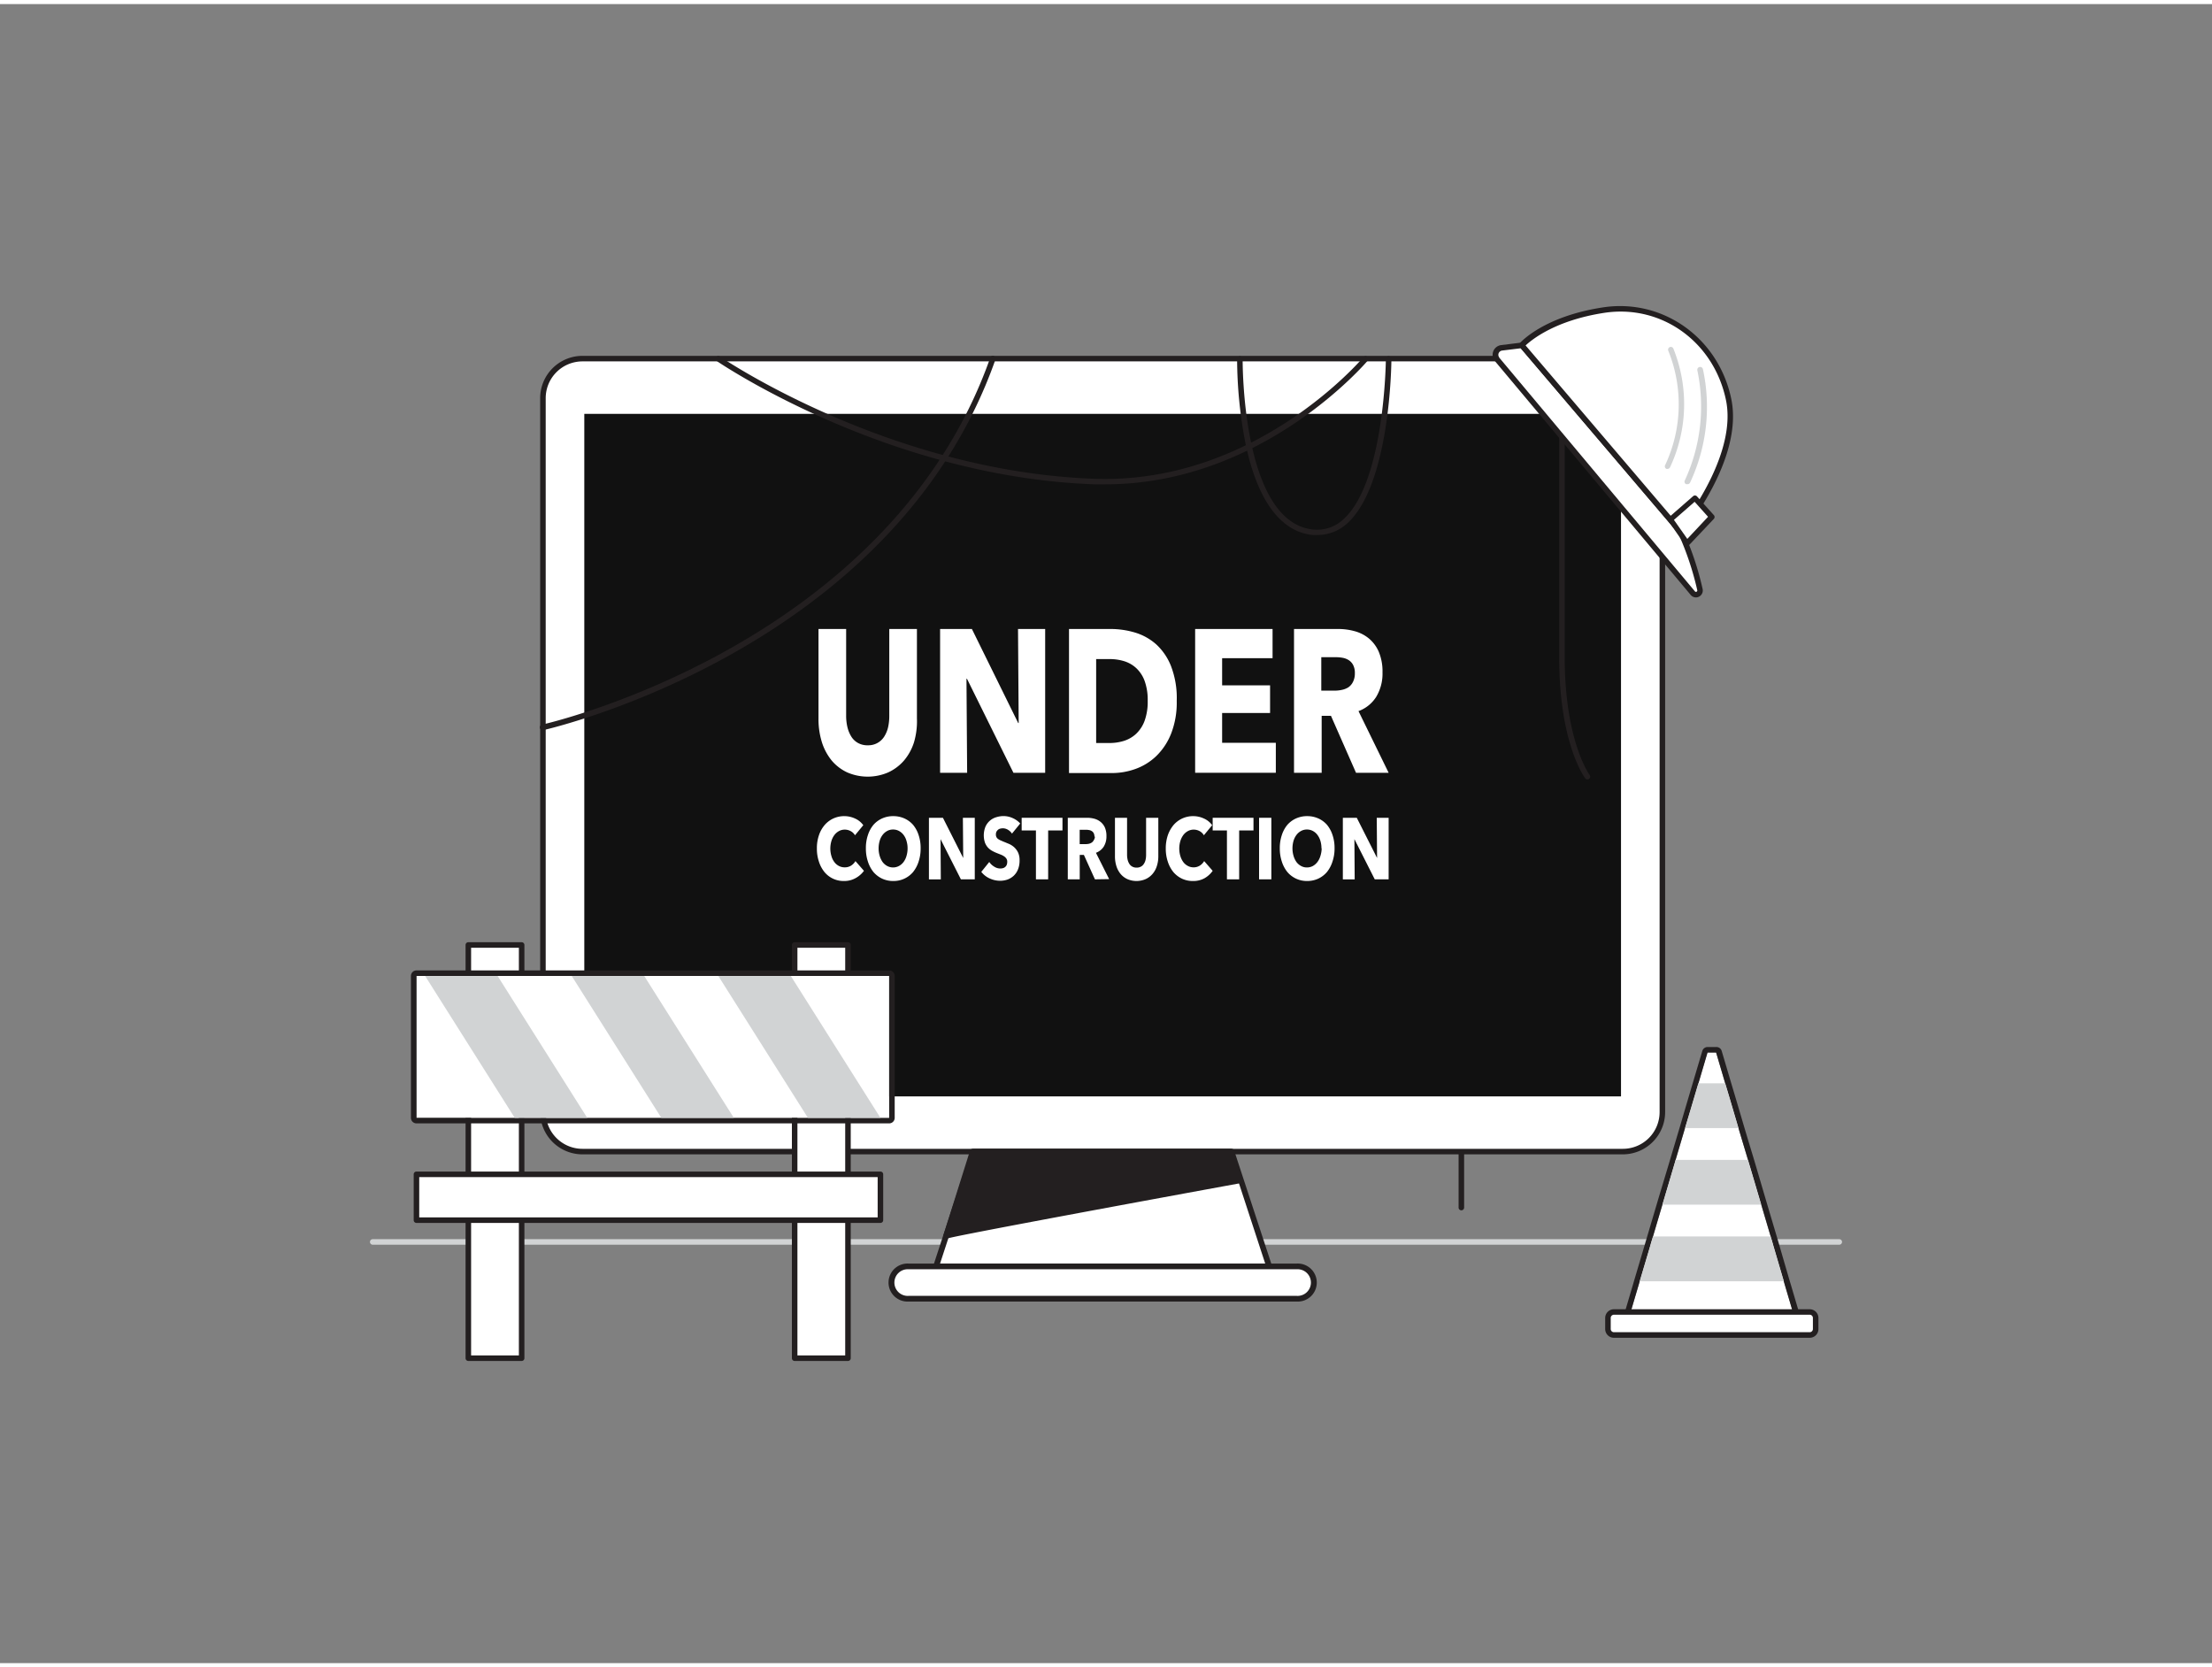 <svg xmlns="http://www.w3.org/2000/svg" viewBox="0 0 400 300" width="406" height="306" class="illustration"><rect x="0" y="0" width="400" height="300" fill="#808080" stroke="none"/><g id="_167_under_constructions_flatline" data-name="#167_under_constructions_flatline"><path d="M264.26,218.12a.5.5,0,0,1-.5-.5V184.36a.5.5,0,0,1,.5-.5.5.5,0,0,1,.5.5v33.26A.5.5,0,0,1,264.26,218.12Z" fill="#231f20"></path><path d="M332.6,224.34H67.4a.51.51,0,0,1-.5-.5.5.5,0,0,1,.5-.5H332.6a.5.5,0,0,1,.5.5A.51.51,0,0,1,332.6,224.34Z" fill="#d1d3d4"></path><rect x="98.18" y="64.11" width="202.43" height="143.39" rx="7.15" fill="#fff"></rect><path d="M293.46,208H105.32a7.65,7.65,0,0,1-7.64-7.65V71.26a7.65,7.65,0,0,1,7.64-7.65H293.46a7.66,7.66,0,0,1,7.65,7.65V200.35A7.66,7.66,0,0,1,293.46,208ZM105.32,64.61a6.65,6.65,0,0,0-6.64,6.65V200.35a6.65,6.65,0,0,0,6.64,6.65H293.46a6.65,6.65,0,0,0,6.65-6.65V71.26a6.65,6.65,0,0,0-6.65-6.65Z" fill="#231f20"></path><rect x="105.66" y="74.1" width="187.47" height="123.42" fill="#111"></rect><polygon points="229.51 228.26 169.27 228.26 176.08 207.5 222.71 207.5 229.51 228.26" fill="#fff"></polygon><path d="M229.51,228.78H169.27a.52.52,0,0,1-.42-.22.53.53,0,0,1-.07-.46l6.81-20.76a.52.52,0,0,1,.49-.35H222.7a.5.5,0,0,1,.49.35L230,228.1a.47.47,0,0,1-.07.46A.5.5,0,0,1,229.51,228.78Zm-59.53-1H228.8L222.33,208H176.46Z" fill="#231f20"></path><rect x="161.37" y="228.26" width="76.04" height="5.85" rx="2.92" fill="#fff"></rect><path d="M234.49,234.62H164.3a3.44,3.44,0,1,1,0-6.87h70.19a3.44,3.44,0,1,1,0,6.87Zm-70.19-5.84a2.41,2.41,0,1,0,0,4.81h70.19a2.41,2.41,0,1,0,0-4.81Z" fill="#231f20"></path><path d="M171.08,222.76c1-.52,53.13-10,53.13-10l-1.71-5.21H175.87Z" fill="#231f20"></path><path d="M171.07,223.27a.47.47,0,0,1-.32-.12.5.5,0,0,1-.15-.54l4.8-15.26a.49.49,0,0,1,.47-.35H222.5a.5.5,0,0,1,.47.35l1.71,5.21a.5.5,0,0,1,0,.41.55.55,0,0,1-.34.24c-14.3,2.61-51.68,9.5-53,10A.46.46,0,0,1,171.07,223.27ZM176.24,208l-4.42,14.06c6.47-1.44,42.64-8.07,51.73-9.74L222.13,208Z" fill="#231f20"></path><path d="M165.28,133.49a9.58,9.58,0,0,1-1.81,3.3,8.49,8.49,0,0,1-2.85,2.14,9.32,9.32,0,0,1-7.42,0,8.21,8.21,0,0,1-2.8-2.14,10,10,0,0,1-1.77-3.3,14,14,0,0,1-.62-4.28V113h5V128.7a8.81,8.81,0,0,0,.22,2,5.71,5.71,0,0,0,.68,1.7,3.29,3.29,0,0,0,1.21,1.19,3.45,3.45,0,0,0,1.81.44,3.38,3.38,0,0,0,3-1.63,5.46,5.46,0,0,0,.68-1.7,9.42,9.42,0,0,0,.2-2V113h5v16.17A13.45,13.45,0,0,1,165.28,133.49Z" fill="#fff"></path><path d="M183.26,139l-8.4-17h-.09l.12,17H170V113h5.75L184.12,130h.09L184.09,113H189v26Z" fill="#fff"></path><path d="M212.79,126a15.39,15.39,0,0,1-1,5.88,11.6,11.6,0,0,1-2.68,4.08,10.6,10.6,0,0,1-3.76,2.34,12.53,12.53,0,0,1-4.25.75h-7.79V113h7.56a15.44,15.44,0,0,1,4.36.64,10.16,10.16,0,0,1,3.84,2.13,10.66,10.66,0,0,1,2.71,4A16.09,16.09,0,0,1,212.79,126Zm-5.25,0a10.06,10.06,0,0,0-.57-3.65,6,6,0,0,0-1.54-2.31,5.7,5.7,0,0,0-2.18-1.23,8.93,8.93,0,0,0-2.52-.37h-2.51v15.18h2.39a8.77,8.77,0,0,0,2.61-.38,5.76,5.76,0,0,0,2.21-1.27,6.17,6.17,0,0,0,1.54-2.34A10.09,10.09,0,0,0,207.54,126Z" fill="#fff"></path><path d="M216.12,139V113h14v5.28H221v4.91h8.67v5H221v5.39h9.71V139Z" fill="#fff"></path><path d="M245.21,139l-4.53-10.3H239V139H234V113h8a11.09,11.09,0,0,1,2.94.39,6.87,6.87,0,0,1,2.57,1.3,6.51,6.51,0,0,1,1.81,2.42,9.12,9.12,0,0,1,.68,3.74,8.14,8.14,0,0,1-1.15,4.44,6.37,6.37,0,0,1-3.19,2.56L251.11,139ZM245,121a3.08,3.08,0,0,0-.31-1.49,2.36,2.36,0,0,0-.8-.88,3.11,3.11,0,0,0-1.1-.42,6.8,6.8,0,0,0-1.17-.11h-2.69v6.05h2.4a6.22,6.22,0,0,0,1.27-.13,3.63,3.63,0,0,0,1.19-.45,2.54,2.54,0,0,0,.87-1A3.29,3.29,0,0,0,245,121Z" fill="#fff"></path><path d="M154.66,158.08a4.18,4.18,0,0,1-2.06.49,4.46,4.46,0,0,1-3.51-1.62,5.74,5.74,0,0,1-1-1.87,7.26,7.26,0,0,1-.37-2.39,7.1,7.1,0,0,1,.38-2.42,5.48,5.48,0,0,1,1.05-1.85,4.62,4.62,0,0,1,1.58-1.17,4.7,4.7,0,0,1,1.95-.41,4.64,4.64,0,0,1,1.91.42,3.64,3.64,0,0,1,1.52,1.22l-1.5,1.82a2,2,0,0,0-.82-.77,2.24,2.24,0,0,0-1-.25,2.15,2.15,0,0,0-1.07.26,2.56,2.56,0,0,0-.83.71,3.42,3.42,0,0,0-.54,1.08,4.79,4.79,0,0,0,0,2.74,3.21,3.21,0,0,0,.53,1.08,2.38,2.38,0,0,0,.82.7,2.2,2.2,0,0,0,1.05.25,2.08,2.08,0,0,0,1.15-.31,2.39,2.39,0,0,0,.79-.82l1.54,1.76A4.6,4.6,0,0,1,154.66,158.08Z" fill="#fff"></path><path d="M166.48,152.66a7.34,7.34,0,0,1-.37,2.41,5.79,5.79,0,0,1-1,1.88,4.59,4.59,0,0,1-3.58,1.62,4.69,4.69,0,0,1-2-.42,4.74,4.74,0,0,1-1.58-1.2,5.79,5.79,0,0,1-1-1.88,7.34,7.34,0,0,1-.37-2.41,7.26,7.26,0,0,1,.37-2.41,5.59,5.59,0,0,1,1-1.84,4.62,4.62,0,0,1,1.58-1.16,4.84,4.84,0,0,1,2-.41,4.93,4.93,0,0,1,2,.41,4.62,4.62,0,0,1,1.58,1.16,5.59,5.59,0,0,1,1,1.84A7.26,7.26,0,0,1,166.48,152.66Zm-2.36,0a4.54,4.54,0,0,0-.2-1.35,3.21,3.21,0,0,0-.53-1.08,2.56,2.56,0,0,0-.83-.71,2.26,2.26,0,0,0-1.07-.26,2.18,2.18,0,0,0-1.05.26,2.56,2.56,0,0,0-.83.71,3.22,3.22,0,0,0-.54,1.08,4.89,4.89,0,0,0-.19,1.35,4.71,4.71,0,0,0,.2,1.39,3.75,3.75,0,0,0,.53,1.1,2.56,2.56,0,0,0,.83.71,2.27,2.27,0,0,0,2.11,0,2.56,2.56,0,0,0,.83-.71,3.33,3.33,0,0,0,.54-1.1A4.71,4.71,0,0,0,164.12,152.66Z" fill="#fff"></path><path d="M173.76,158.27,170.08,151h0l.05,7.28h-2.15V147.14h2.53l3.67,7.27h0l-.06-7.27h2.15v11.13Z" fill="#fff"></path><path d="M183,150a2.25,2.25,0,0,0-.74-.7,1.84,1.84,0,0,0-.89-.26,2.28,2.28,0,0,0-.44.05,1,1,0,0,0-.41.18,1.32,1.32,0,0,0-.31.35,1.08,1.08,0,0,0-.12.54.94.94,0,0,0,.1.47.88.88,0,0,0,.28.33,2.42,2.42,0,0,0,.45.26l.58.25c.31.12.63.26,1,.41a3.51,3.51,0,0,1,.92.61,3.11,3.11,0,0,1,.68.93,3.24,3.24,0,0,1,.27,1.4,4.21,4.21,0,0,1-.29,1.66,3.17,3.17,0,0,1-.78,1.15,3.3,3.3,0,0,1-1.12.68,4.14,4.14,0,0,1-1.31.22,4.53,4.53,0,0,1-1.9-.42,4,4,0,0,1-1.52-1.19l1.44-1.79a2.76,2.76,0,0,0,.89.84,2,2,0,0,0,1.09.34,1.86,1.86,0,0,0,.48-.06,1,1,0,0,0,.41-.21,1.07,1.07,0,0,0,.28-.37,1.61,1.61,0,0,0,.1-.57,1,1,0,0,0-.13-.54,1.53,1.53,0,0,0-.37-.4,3,3,0,0,0-.59-.33l-.81-.32a7.49,7.49,0,0,1-.86-.41,3.1,3.1,0,0,1-.75-.6,2.86,2.86,0,0,1-.53-.9,4.22,4.22,0,0,1,.11-2.87,3.09,3.09,0,0,1,2-1.71,4.32,4.32,0,0,1,1.28-.19,4,4,0,0,1,1.58.34,4.05,4.05,0,0,1,1.42,1Z" fill="#fff"></path><path d="M189.54,149.43v8.84h-2.21v-8.84h-2.58v-2.29h7.38v2.29Z" fill="#fff"></path><path d="M198,158.27l-2-4.42h-.75v4.42h-2.16V147.14h3.49a4.93,4.93,0,0,1,1.28.16,3.07,3.07,0,0,1,1.13.56,2.79,2.79,0,0,1,.79,1,3.82,3.82,0,0,1,.3,1.61,3.47,3.47,0,0,1-.5,1.9,2.83,2.83,0,0,1-1.4,1.1l2.39,4.76Zm-.09-7.72a1.35,1.35,0,0,0-.14-.64,1,1,0,0,0-.35-.37,1.26,1.26,0,0,0-.48-.18,2.32,2.32,0,0,0-.51-.05h-1.19v2.59h1.06a2.62,2.62,0,0,0,.55-.05,1.48,1.48,0,0,0,.52-.2,1,1,0,0,0,.39-.41A1.36,1.36,0,0,0,198,150.55Z" fill="#fff"></path><path d="M209.18,155.91a4,4,0,0,1-.79,1.41,3.57,3.57,0,0,1-1.25.92,4.17,4.17,0,0,1-3.25,0,3.49,3.49,0,0,1-1.23-.92,4.16,4.16,0,0,1-.77-1.41,5.88,5.88,0,0,1-.27-1.84v-6.93h2.19v6.71a4,4,0,0,0,.1.87,2.39,2.39,0,0,0,.3.73,1.37,1.37,0,0,0,.53.51,1.52,1.52,0,0,0,.79.19,1.55,1.55,0,0,0,.8-.19,1.37,1.37,0,0,0,.53-.51,2.16,2.16,0,0,0,.3-.73,4,4,0,0,0,.09-.87v-6.71h2.21v6.93A5.6,5.6,0,0,1,209.18,155.91Z" fill="#fff"></path><path d="M217.8,158.08a4.16,4.16,0,0,1-2.06.49,4.55,4.55,0,0,1-2-.42,4.67,4.67,0,0,1-1.56-1.2,5.74,5.74,0,0,1-1-1.87,7.26,7.26,0,0,1-.37-2.39,7.36,7.36,0,0,1,.38-2.42,5.84,5.84,0,0,1,1.05-1.85,4.62,4.62,0,0,1,1.58-1.17,4.73,4.73,0,0,1,1.95-.41,4.61,4.61,0,0,1,1.91.42,3.64,3.64,0,0,1,1.52,1.22l-1.5,1.82a2,2,0,0,0-.81-.77,2.31,2.31,0,0,0-1-.25,2.17,2.17,0,0,0-1.07.26,2.56,2.56,0,0,0-.83.71,3.64,3.64,0,0,0-.54,1.08,4.79,4.79,0,0,0,0,2.74,3.63,3.63,0,0,0,.53,1.08,2.41,2.41,0,0,0,.83.7,2.13,2.13,0,0,0,1,.25,2.08,2.08,0,0,0,1.15-.31,2.39,2.39,0,0,0,.79-.82l1.54,1.76A4.6,4.6,0,0,1,217.8,158.08Z" fill="#fff"></path><path d="M224.08,149.43v8.84h-2.21v-8.84h-2.58v-2.29h7.38v2.29Z" fill="#fff"></path><path d="M227.68,158.27V147.14h2.22v11.13Z" fill="#fff"></path><path d="M241.33,152.66a7.34,7.34,0,0,1-.38,2.41,5.79,5.79,0,0,1-1,1.88,4.64,4.64,0,0,1-1.58,1.2,4.77,4.77,0,0,1-2,.42,4.59,4.59,0,0,1-3.57-1.62,5.79,5.79,0,0,1-1-1.88,7.34,7.34,0,0,1-.37-2.41,7.26,7.26,0,0,1,.37-2.41,5.59,5.59,0,0,1,1-1.84,4.62,4.62,0,0,1,1.58-1.16,4.85,4.85,0,0,1,2-.41,4.92,4.92,0,0,1,2,.41,4.53,4.53,0,0,1,1.58,1.16,5.59,5.59,0,0,1,1,1.84A7.25,7.25,0,0,1,241.33,152.66Zm-2.37,0a4.54,4.54,0,0,0-.19-1.35,3.42,3.42,0,0,0-.54-1.08,2.46,2.46,0,0,0-.83-.71,2.25,2.25,0,0,0-1.06-.26,2.19,2.19,0,0,0-1.06.26,2.56,2.56,0,0,0-.83.71,3.42,3.42,0,0,0-.54,1.08,4.89,4.89,0,0,0-.19,1.35,4.71,4.71,0,0,0,.2,1.39,3.75,3.75,0,0,0,.53,1.1,2.56,2.56,0,0,0,.83.71,2.19,2.19,0,0,0,1.06.26,2.25,2.25,0,0,0,1.06-.26,2.63,2.63,0,0,0,.82-.71,3.34,3.34,0,0,0,.55-1.1A4.72,4.72,0,0,0,239,152.66Z" fill="#fff"></path><path d="M248.6,158.27,244.92,151h0l.05,7.28h-2.14V147.14h2.52l3.67,7.27h0l-.06-7.27h2.15v11.13Z" fill="#fff"></path><path d="M287.06,140.2a.48.48,0,0,1-.4-.2c-.2-.26-4.71-6.44-4.71-21.9V63.27a.51.51,0,0,1,.5-.5.5.5,0,0,1,.5.5V118.1c0,15.13,4.46,21.24,4.51,21.3a.51.51,0,0,1-.1.7A.49.49,0,0,1,287.06,140.2Z" fill="#231f20"></path><rect x="84.69" y="170.14" width="9.63" height="74.73" fill="#fff"></rect><path d="M94.33,245.36H84.69a.5.5,0,0,1-.5-.5V170.14a.5.5,0,0,1,.5-.5h9.64a.5.5,0,0,1,.5.5v74.72A.5.5,0,0,1,94.33,245.36Zm-9.14-1h8.64V170.64H85.19Z" fill="#231f20"></path><rect x="143.7" y="170.14" width="9.63" height="74.73" fill="#fff"></rect><path d="M153.34,245.36H143.7a.5.5,0,0,1-.5-.5V170.14a.5.5,0,0,1,.5-.5h9.64a.5.5,0,0,1,.5.5v74.72A.5.5,0,0,1,153.34,245.36Zm-9.14-1h8.64V170.64H144.2Z" fill="#231f20"></path><rect x="75.31" y="175.74" width="85.48" height="25.66" fill="#fff"></rect><path d="M160.79,175.74V201.4H75.31V175.74h85.48m0-1H75.31a1,1,0,0,0-1,1V201.4a1,1,0,0,0,1,1h85.48a1,1,0,0,0,1-1V175.74a1,1,0,0,0-1-1Z" fill="#231f20"></path><polygon points="106.19 201.4 93.08 201.4 76.88 175.75 89.99 175.75 106.19 201.4" fill="#d1d3d4"></polygon><polygon points="132.7 201.4 119.59 201.4 103.39 175.75 116.5 175.75 132.7 201.4" fill="#d1d3d4"></polygon><polygon points="159.21 201.4 146.1 201.4 129.9 175.75 143.01 175.75 159.21 201.4" fill="#d1d3d4"></polygon><rect x="75.31" y="211.61" width="83.91" height="8.29" fill="#fff"></rect><path d="M159.21,220.4H75.31a.5.5,0,0,1-.5-.5v-8.29a.5.5,0,0,1,.5-.5h83.9a.5.5,0,0,1,.5.5v8.29A.5.5,0,0,1,159.21,220.4Zm-83.4-1h82.9v-7.29H75.81Z" fill="#231f20"></path><polygon points="324.23 236.51 294.87 236.51 296.25 231.84 296.51 230.95 298.12 225.53 298.91 222.85 300.61 217.1 300.96 215.93 302.83 209.61 303.01 209 304.71 203.25 305.67 200.01 307.11 195.15 308.75 189.59 310.33 189.59 311.97 195.15 312.75 197.75 314.37 203.25 315.1 205.69 316.08 209 316.65 210.91 318.48 217.1 319 218.86 320.19 222.85 320.55 224.08 322.58 230.95 322.89 232.01 324.23 236.51" fill="#fff"></polygon><path d="M310.33,189.59l1.64,5.56.78,2.6,1.62,5.5.73,2.44,1,3.31.57,1.92,1.83,6.18.52,1.76,1.18,4,.36,1.23,2,6.87.31,1.06,1.33,4.5H294.87l1.38-4.67.26-.89,1.61-5.42.79-2.68,1.7-5.75.35-1.17,1.87-6.32L303,209l1.7-5.75,1-3.24,1.44-4.86,1.64-5.56h1.58m0-1h-1.58a1,1,0,0,0-.95.72l-1.65,5.55-1.44,4.87-.95,3.24-1.71,5.74-.18.61L300,215.64l-.35,1.18-1.7,5.75-.79,2.67-1.61,5.43-.26.89-1.38,4.67a1,1,0,0,0,.16.88,1,1,0,0,0,.8.4h29.35a1,1,0,0,0,1-1.28l-1.33-4.5-.32-1.06-2-6.88-.36-1.22-1.19-4-.52-1.75-1.82-6.19-.57-1.92-1-3.3-.73-2.45-1.62-5.49-.78-2.61-1.64-5.55a1,1,0,0,0-1-.72Z" fill="#231f20"></path><rect x="290.77" y="236.51" width="37.56" height="4.16" rx="1.08" fill="#fff"></rect><path d="M327.25,241.17h-35.4a1.58,1.58,0,0,1-1.58-1.58v-2a1.58,1.58,0,0,1,1.58-1.58h35.4a1.58,1.58,0,0,1,1.58,1.58v2A1.58,1.58,0,0,1,327.25,241.17ZM291.85,237a.58.58,0,0,0-.58.58v2a.58.58,0,0,0,.58.58h35.4a.58.58,0,0,0,.58-.58v-2a.58.58,0,0,0-.58-.58Z" fill="#231f20"></path><polygon points="322.58 230.95 296.51 230.95 298.12 225.53 298.91 222.85 320.19 222.85 320.55 224.08 322.58 230.95" fill="#d1d3d4"></polygon><polygon points="318.48 217.1 300.61 217.1 300.96 215.93 302.83 209.61 303.01 209 316.08 209 316.65 210.91 318.48 217.1" fill="#d1d3d4"></polygon><polygon points="314.37 203.25 304.71 203.25 305.67 200.01 307.11 195.15 311.97 195.15 312.75 197.75 314.37 203.25" fill="#d1d3d4"></polygon><path d="M270.72,64.24l35.39,42.28a.75.75,0,0,0,1.3-.63,52.73,52.73,0,0,0-3.52-10.49L275.18,61.71l-3.64.45A1.27,1.27,0,0,0,270.72,64.24Z" fill="#fff"></path><path d="M306.67,107.29a1.23,1.23,0,0,1-.94-.45l-35.4-42.28h0a1.77,1.77,0,0,1,1.15-2.9l3.64-.45a.5.5,0,0,1,.44.18l28.71,33.69a.86.86,0,0,1,.07.1,53.75,53.75,0,0,1,3.55,10.6,1.25,1.25,0,0,1-1.22,1.51ZM271.1,63.92l35.4,42.28a.23.23,0,0,0,.29.06.24.24,0,0,0,.13-.27,53.45,53.45,0,0,0-3.46-10.32L275,62.24l-3.37.41a.8.8,0,0,0-.63.49.79.79,0,0,0,.13.78Z" fill="#231f20"></path><path d="M275.18,61.71,303.89,95.4s10.91-13.14,8.69-23.86S300.69,53.75,290,55.37,275.18,61.71,275.18,61.71Z" fill="#fff"></path><path d="M303.89,95.9a.49.49,0,0,1-.38-.18L274.8,62a.5.5,0,0,1,0-.65c.17-.2,4.33-4.88,15.1-6.51s20.87,5.48,23.17,16.57c2.25,10.83-8.35,23.73-8.8,24.28a.49.49,0,0,1-.38.18Zm-28-34.16,28,32.87c1.88-2.42,10.14-13.73,8.22-23-2.19-10.56-11.67-17.35-22-15.78C281.24,57.19,277,60.68,275.86,61.74Z" fill="#231f20"></path><path d="M305.11,86.81a.54.54,0,0,1-.21,0,.49.49,0,0,1-.24-.66,31.78,31.78,0,0,0,2.28-19.89.5.5,0,0,1,1-.26,32.22,32.22,0,0,1-2.34,20.57A.52.52,0,0,1,305.11,86.81Z" fill="#d1d3d4"></path><polygon points="302.03 93.22 306.48 89.38 309.55 92.8 305.07 97.54 302.03 93.22" fill="#fff"></polygon><path d="M305.07,98h0a.51.51,0,0,1-.37-.21l-3-4.32a.49.49,0,0,1,.09-.66L306.15,89a.51.51,0,0,1,.7,0l3.07,3.41a.51.51,0,0,1,0,.68l-4.48,4.74A.48.48,0,0,1,305.07,98Zm-2.37-4.73,2.42,3.44,3.75-4-2.43-2.71Z" fill="#231f20"></path><path d="M301.56,84.05a.54.54,0,0,1-.21,0,.5.5,0,0,1-.25-.66,25.82,25.82,0,0,0,.59-20.68.51.51,0,0,1,.23-.67.5.5,0,0,1,.67.23A26.88,26.88,0,0,1,302,83.75.51.51,0,0,1,301.56,84.05Z" fill="#d1d3d4"></path><path d="M98.18,131.28a.5.5,0,0,1-.11-1c.62-.13,62.62-14.25,81-66.34a.5.5,0,0,1,.63-.31.51.51,0,0,1,.31.64c-18.52,52.63-81.05,66.85-81.68,67Z" fill="#231f20"></path><path d="M199.88,86.84q-1,0-1.95,0c-37.55-1.33-68-22.08-68.31-22.29a.49.49,0,0,1-.13-.69.5.5,0,0,1,.7-.13c.3.21,30.52,20.79,67.77,22.11,29.14,1,48.41-21.79,48.6-22a.51.51,0,0,1,.71-.06.49.49,0,0,1,.06.7C247.14,64.66,228.43,86.84,199.88,86.84Z" fill="#231f20"></path><path d="M238.22,96a8.85,8.85,0,0,1-.89,0c-5.78-.6-10-6.34-12.11-16.59a80.35,80.35,0,0,1-1.51-15.24.5.5,0,0,1,.5-.5h0a.51.51,0,0,1,.5.51c0,.29-.22,29.47,12.72,30.83a6.91,6.91,0,0,0,5.49-1.84c7.48-6.7,7.69-28.78,7.69-29a.5.5,0,0,1,.5-.5h0a.5.5,0,0,1,.5.51c0,.92-.22,22.74-8,29.73A7.88,7.88,0,0,1,238.22,96Z" fill="#231f20"></path></g></svg>
